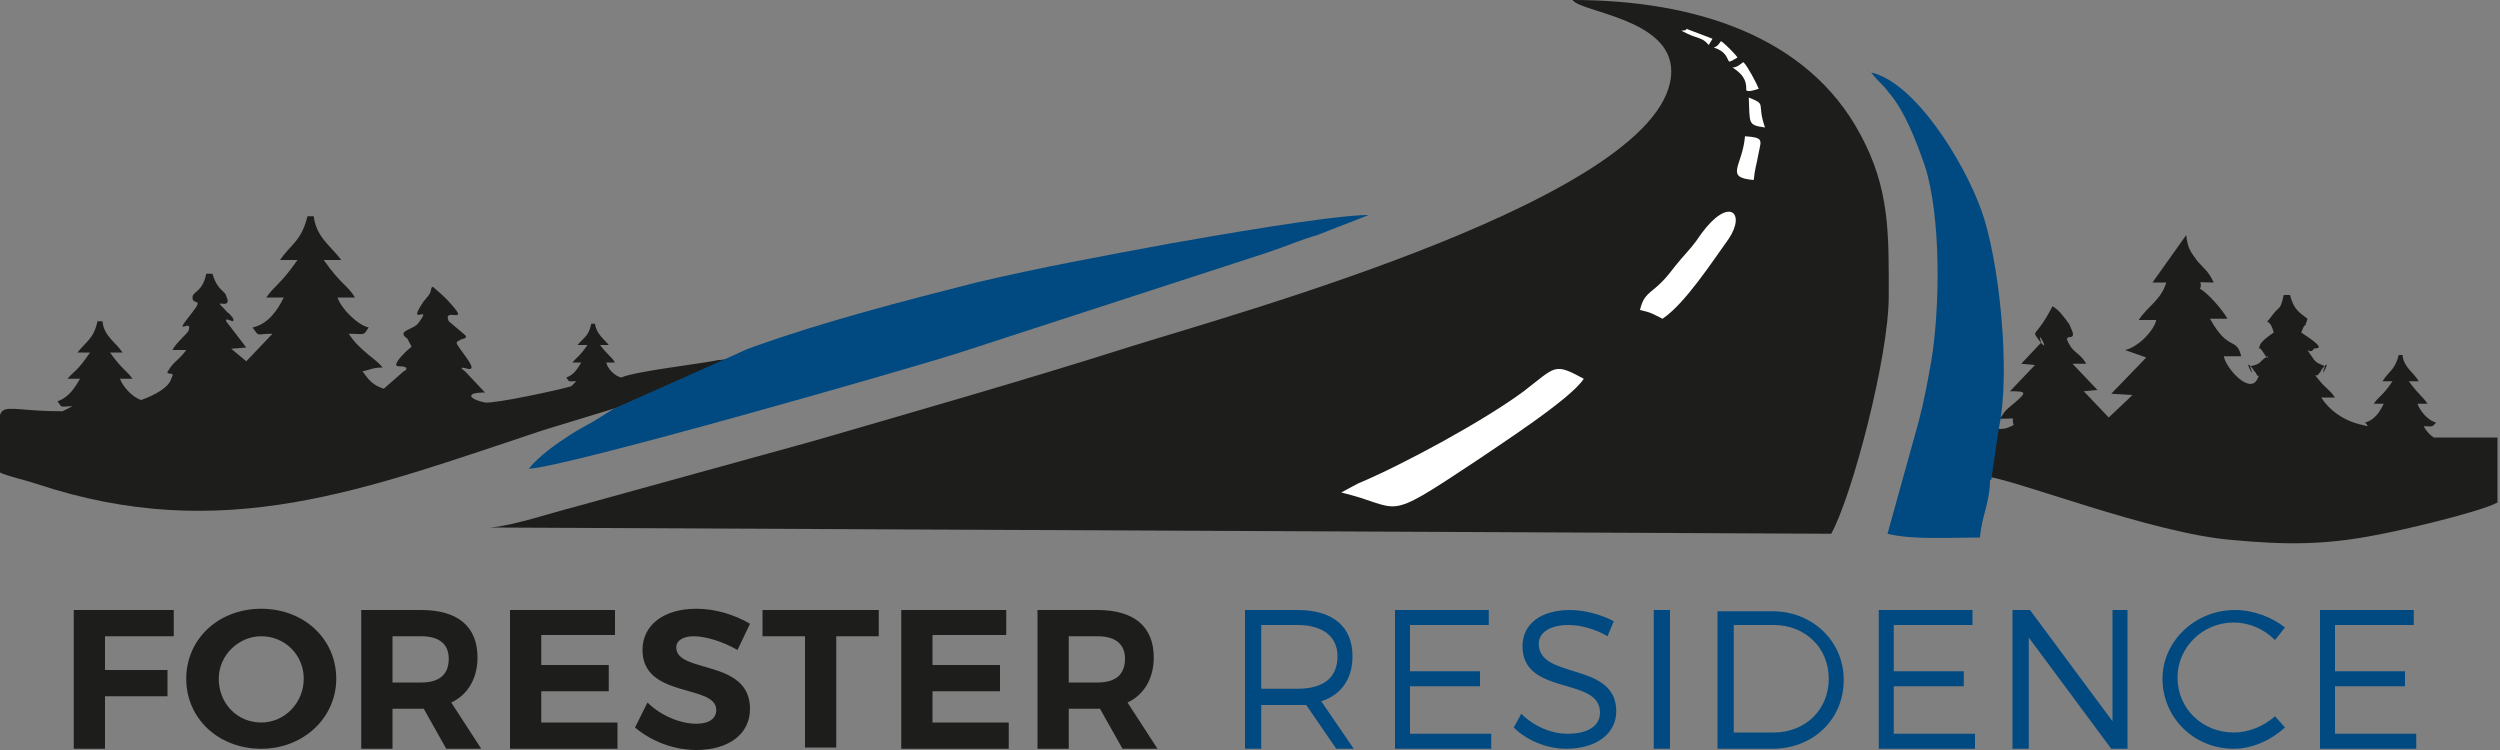 <?xml version="1.0" encoding="UTF-8"?> <svg xmlns="http://www.w3.org/2000/svg" xmlns:xlink="http://www.w3.org/1999/xlink" version="1.1" id="Layer_1" x="0px" y="0px" viewBox="0 0 200 60" style="enable-background:new 0 0 200 60;" xml:space="preserve"><rect x="0" y="0" width="200" height="60" fill="#808080" stroke="none"/> <style type="text/css"> .st0{fill:#1D1D1B;} .st1{fill:#004A81;} .st2{fill-rule:evenodd;clip-rule:evenodd;fill:#1D1D1B;} .st3{fill-rule:evenodd;clip-rule:evenodd;fill:#004A81;} .st4{fill-rule:evenodd;clip-rule:evenodd;fill:#FFFFFF;} </style> <g> <g> <path class="st0" d="M85.5,54.6v-3.7h2.3c1.4,0,2.2,0.6,2.2,1.8c0,1.3-0.8,1.9-2.2,1.9H85.5z M89.8,59.9h2.8l-2.4-3.7 c1.3-0.6,2.1-1.9,2.1-3.6c0-2.5-1.6-3.8-4.5-3.8H83v11.1h2.5v-3.2h2.3h0.2L89.8,59.9z M80.5,50.9v-2.1h-8.4v11.1h8.6v-2.1h-6.1 v-2.5h5.4v-2.1h-5.4v-2.4H80.5z M70.3,50.9v-2.1h-9.3v2.1h3.4v8.9h2.5v-8.9H70.3z M55.7,48.7c-2.6,0-4.3,1.3-4.3,3.3 c0,3.9,5.9,2.7,5.9,4.8c0,0.7-0.6,1.1-1.6,1.1c-1.2,0-2.8-0.6-3.9-1.7l-1,2c1.3,1.1,3.1,1.8,4.9,1.8c2.5,0,4.3-1.2,4.3-3.3 c0-4-5.9-2.8-5.9-4.9c0-0.6,0.6-0.9,1.4-0.9c0.9,0,2.3,0.4,3.5,1.1l1-2.1C58.8,49.2,57.3,48.7,55.7,48.7z M49.2,50.9v-2.1h-8.4 v11.1h8.6v-2.1h-6.1v-2.5h5.4v-2.1h-5.4v-2.4H49.2z M31.4,54.6v-3.7h2.3c1.4,0,2.2,0.6,2.2,1.8c0,1.3-0.8,1.9-2.2,1.9H31.4z M35.7,59.9h2.8l-2.4-3.7c1.3-0.6,2.1-1.9,2.1-3.6c0-2.5-1.6-3.8-4.5-3.8h-4.8v11.1h2.5v-3.2h2.3h0.2L35.7,59.9z M20.9,50.9 c1.9,0,3.4,1.5,3.4,3.4c0,1.9-1.5,3.5-3.4,3.5c-1.9,0-3.4-1.5-3.4-3.5C17.5,52.4,19.1,50.9,20.9,50.9z M20.9,48.7 c-3.4,0-6,2.4-6,5.6c0,3.2,2.6,5.6,6,5.6c3.4,0,6-2.5,6-5.6C26.9,51.1,24.3,48.7,20.9,48.7z M13.9,50.9l0-2.1h-8v11.1h2.5v-4.2h5 v-2.1h-5v-2.7H13.9z"></path> <path class="st1" d="M193.1,50v-1.2h-7.5v11.1h7.7v-1.2h-6.5v-3.8h5.6v-1.2h-5.6V50H193.1z M178.8,48.8c-3.2,0-5.8,2.5-5.8,5.5 c0,3.1,2.5,5.6,5.7,5.6c1.5,0,3-0.7,4.1-1.7l-0.8-0.9c-0.9,0.8-2.1,1.3-3.3,1.3c-2.5,0-4.5-1.9-4.5-4.4c0-2.4,2-4.4,4.5-4.4 c1.2,0,2.4,0.5,3.3,1.4l0.8-1C181.8,49.4,180.3,48.8,178.8,48.8z M170.2,59.9V48.8H169v8.9l-6.6-8.9H161v11.1h1.3V51l6.6,8.9 H170.2z M157.8,50v-1.2h-7.5v11.1h7.7v-1.2h-6.5v-3.8h5.6v-1.2h-5.6V50H157.8z M138.7,50h3.2c2.5,0,4.4,1.8,4.4,4.3 c0,2.5-1.9,4.3-4.4,4.3h-3.2V50z M137.4,48.8v11.1h4.4c3.3,0,5.7-2.4,5.7-5.5c0-3.1-2.5-5.5-5.7-5.5H137.4z M133.6,59.9V48.8h-1.3 v11.1H133.6z M125.6,48.8c-2.3,0-3.8,1.1-3.8,2.9c0,4,6.2,2.4,6.2,5.3c0,1.1-1,1.7-2.6,1.7c-1.3,0-2.7-0.6-3.7-1.6l-0.6,1.1 c1,1,2.6,1.7,4.2,1.7c2.4,0,4-1.2,4-3c0-4-6.2-2.5-6.2-5.4c0-0.9,0.9-1.5,2.4-1.5c0.9,0,2.1,0.3,3.1,0.9l0.5-1.2 C128.2,49.2,126.8,48.8,125.6,48.8z M119.1,50v-1.2h-7.5v11.1h7.7v-1.2h-6.5v-3.8h5.6v-1.2h-5.6V50H119.1z M100.9,55.2V50h2.9 c2,0,3.2,0.9,3.2,2.5c0,1.7-1.1,2.6-3.2,2.6H100.9z M106.9,59.9h1.4l-2.6-3.8c1.6-0.5,2.5-1.8,2.5-3.6c0-2.4-1.6-3.7-4.4-3.7h-4.2 v11.1h1.3v-3.5h2.9c0.3,0,0.5,0,0.7,0L106.9,59.9z"></path> </g> <path class="st2" d="M194.7,35c-0.3-0.2-0.6-0.5-0.8-0.9c0.8,0,0.6,0.1,1-0.3c-0.6-0.1-1.3-0.9-1.5-1.5h0.8 c-0.4-0.6-0.6-0.6-1.5-1.8h0.8c-0.4-0.7-1.2-1.1-1.3-2.1h-0.3c-0.3,1.2-0.8,1.3-1.3,2.1h0.8c-0.8,1.2-1.1,1.2-1.5,1.8h0.8 c-0.3,0.6-0.7,1.3-1.5,1.5c0.1,0.1,0.2,0.2,0.2,0.3l-0.4-0.1c-1.4-0.3-2.6-1.1-3.3-2.2h1.1c-0.5-0.7-0.7-0.7-1.2-1.3 c-0.7-0.9-0.3-0.2-0.1-0.6c0,0,0.2-0.2,0.2-0.3c1.1-1.4-0.3,1.2,0.3-0.3c-0.4-0.2-0.7-0.2-1-0.7c-0.8-1.2-0.2-0.1,0.1-0.7 c0.1-0.1,1.3,0.2-1-1.3c0.5-1.3,0.1,0.2,0.5-1.1c-0.8-0.6-1.1-0.8-1.4-1.9h-0.5c-0.3,1.3-0.3,0.8-0.9,1.6c-0.8,1.1-0.3-0.1,0.1,1.4 c-0.3,0.2-1,0.7-1.1,1c-0.2,0.7-0.2-0.1,0.2,0.5c1,1.6-0.2-1,0.4,0.4c-0.8,0.5-0.4,0.6-1.4,0.8c0.6,1.5-0.8-1.1,0.3,0.3 c0,0.1,0.2,0.2,0.2,0.3c0.2,0.5,0.4-0.3,0.1,0.4c-0.6,1.3-2.5-0.8-2.7-1.8h1.4c-0.4-1.6-1-0.3-2.5-3h1.4c-0.4-0.7-1.5-2-2.2-2.4 c0.3-0.7-0.6-0.5,1.1-0.5c-0.5-1-0.6-0.9-1.3-1.7c-0.5-0.7-0.8-1-0.9-2.1l-2.7,3.8h1.1c-0.4,1.4-1.5,1.9-2.2,3h1.4 c-0.2,0.9-1.5,2.2-2.5,2.4l1.7,0.6l-2.8,2.9l1.7,0.1l-1.9,1.8l-2-2.1l1.1-0.1l-2-2.1h1.1c-0.4-0.7-0.8-0.8-1.2-1.3 c-1-1.5,0.6-0.2,0-1.5c-0.3-0.7-0.1-0.2-0.4-0.7c-0.4-0.5-0.6-0.8-1.1-1.1c-1.4,2.7-1.7,1.8-1.1,2.7c1.1,1.4-0.3-1.2,0.2,0.2 l-1.6,1.7l1.1,0.1l-2,2.1c1.4,0,1.3,0.1,0.4,0.9c-0.7,0.6-0.7,0.5-1.2,1.3c1.6,0,0.8-0.2,1.1,0.5c-0.8,0.4-0.8,0.3-1.8,0.3 l-0.5,3.8c2.3,0.2,13.4,4.6,19.8,5.1c4.3,0.4,7.4,0.4,11.5-0.4c1.7-0.3,8.2-1.8,9.7-2.6v-5.2h-4.9L194.7,35z"></path> <path class="st2" d="M49.7,30.2c-0.5-0.1-1.1-0.7-1.2-1.2h0.7c-0.3-0.5-0.5-0.5-1.2-1.4h0.7c-0.4-0.5-1-0.9-1.1-1.7h-0.3 c-0.2,1-0.6,1.1-1.1,1.7H47c-0.7,1-0.9,1-1.2,1.4h0.7c-0.3,0.5-0.6,1-1.2,1.2c0.3,0.4,0.1,0.3,0.8,0.3l-0.4,0.4 c-1,0.3-6.1,1.4-6.9,1.3c-1.1-0.2-1.8-0.8,0-0.8l-1.6-1.7c-0.3-0.2-0.5-0.4,0.2-0.2c0.9,0.2-0.3-1.1-0.8-1.9 c-0.2-0.3,0.1-0.3,0.2-0.4c0.1-0.1,0.7-0.1,0.4-0.4l-1.3-1.1c-0.5-1.1,1.4,0.1,0.5-1c-0.8-1-1.4-1.4-1.7-1.7 c-0.1-0.1-0.2,0-0.2,0.1c-0.1,0.5-0.2,0.5-0.6,1c-1.5,2.2,0.8,0.1-0.4,1.7c-0.3,0.5-1.4,0.6-1.2,1c0.1,0.2,0.2,0.2,0.3,0.3 c0.4,0.9,0.5,0.4-0.2,1.1c-1.2,1.2-0.5,1.1-0.5,1.1c1,0,0.5,0.4,0.4,0.4l-1.6,1.4c-0.9-0.3-1.2-0.7-1.7-1.4 c0.6-0.1,0.8-0.3,1.6-0.3c-0.5-0.7-1.8-1.3-2.7-2.7c1.4,0,1.1,0.2,1.6-0.5c-0.9-0.2-2.2-1.5-2.5-2.4h1.4c-0.6-1-1.1-1-2.5-3h1.4 c-0.8-1.1-2-1.8-2.2-3.5h-0.5c-0.5,2-1.3,2.2-2.2,3.5h1.4c-1.4,2-1.8,2-2.5,3h1.4c-0.5,1-1.2,2.1-2.5,2.4c0.6,0.8,0.2,0.5,1.6,0.5 l-2,2.1c0,0-0.1,0.1-0.1,0.1l-1.2-1l1.2-0.1l-1.3-1.7c-0.7-0.8-0.1-0.5,0.2-0.4c0.1,0,0.1-0.2,0-0.3c0,0-0.3-0.4-0.4-0.4 c-0.4-0.5-0.9-0.8-0.4-0.7c0.7,0.1,0.3-0.6,0.3-0.6c-0.1-0.5-0.7-0.4-1.1-1.8h-0.5c-0.3,1.5-1.1,1.4-1.1,1.9c0,0.7,1-0.1-0.1,1.3 c-1.6,2,0.1,0.3-0.2,1.3c0,0.2-1.1,1.1-1.3,1.6h1.1c-0.5,0.7-0.8,0.8-1.2,1.3c-0.4,0.6-0.4,0.5-0.1,0.6c0.2,0,0.3,0,0.1,0.4 c-0.2,0.7-1.3,1.3-2.4,1.7c-0.7-0.2-1.5-1.1-1.7-1.7h1c-0.5-0.7-0.8-0.7-1.8-2.1h1c-0.5-0.8-1.5-1.3-1.6-2.5H7.8 c-0.3,1.4-0.9,1.6-1.6,2.5h1c-1,1.5-1.3,1.5-1.8,2.1h1c-0.4,0.7-0.9,1.5-1.8,1.8c0.4,0.6,0.2,0.4,1.2,0.4L5,32.9l-0.1,0 c-6,0-4.9-1.7-4.9,4.9c0.6,0.3,2,0.6,2.9,0.9c15,5,26.4,0.4,40.6-4.3l5.9-1.8l9.1-4c-0.3,0.1-0.6,0.2-1,0.2 C56.1,29.1,50.8,29.7,49.7,30.2"></path> <path class="st2" d="M190.3,34.1c0.1,0,0.2,0,0.4,0l-0.1,0.1L190.3,34.1z"></path> <path class="st2" d="M149.5,5.7L149.5,5.7C149.5,5.6,149.4,5.7,149.5,5.7"></path> <path class="st2" d="M133.7,5.7c0,9.9-35.3,19.5-43.5,22.1c-8.2,2.6-16.6,5-25.2,7.5l-19.2,5.3c-1.6,0.4-4.9,1.5-6.6,1.6l107.3,0.5 c1.7-3.1,4.6-14.2,4.6-19c0-5,0.1-8.6-2.3-13C144.6,2.9,135.6,0,125.8,0C126.5,1,133.7,1.5,133.7,5.7"></path> <path class="st3" d="M159.9,34.3L159.9,34.3c1-4.6,0-13.7-1.4-17.5c-1.4-3.9-5.3-10.2-8.8-11c0.5,0.7,0.9,0.9,1.4,1.6 c1.3,1.5,2.2,3.9,2.9,5.9c1.3,4.1,1.2,11.4,0.5,15.6c-0.3,1.7-0.6,3.3-1,4.8l-2.5,9c2,0.5,4.9,0.3,7.4,0.3c0.1-1.6,0.8-2.8,0.8-4.6 c0,0,0.1,0,0.1,0L159.9,34.3z"></path> <path class="st3" d="M49.1,32.7l-1.6,1c-0.7,0.4-1.3,0.7-1.9,1.1c-1.1,0.7-2.5,1.7-3.3,2.7c2.9-0.1,30.8-8.1,34.5-9.3l24.6-8 c1.5-0.5,2.6-1,4-1.4l4.1-1.6c-3,0-12.6,1.7-16,2.3c-5.4,1-10.3,1.9-15.4,3.1c-5.9,1.5-12.1,3.1-17.7,5.1c-0.9,0.3-1.4,0.6-2.1,0.9 L49.1,32.7z"></path> <path class="st4" d="M140.7,7.1c-0.2-0.5-0.9-1.8-1.2-2.1c-0.1-0.1-0.4,0.4-0.9,0.4c1.1,0.7,1.1,1.3,1.1,1.8 C139.8,7.4,140.4,7.2,140.7,7.1"></path> <path class="st4" d="M139,4.6c-0.2-0.3-1-1.1-1.3-1.3c-0.1,0-0.2,0.4-0.6,0.5c0.9,0.3,1,0.7,1.2,1.1C138.4,5,138.8,4.7,139,4.6"></path> <path class="st4" d="M136.7,3.6l0.3-0.5l-2.1-0.8c0.1,0.2-0.6,0.1-0.3,0.2C135.9,3.2,136.1,2.9,136.7,3.6"></path> <path class="st4" d="M141.2,10.2c-0.7-2,0.2-1.8-1.3-2.4C140,9.9,139.8,10,141.2,10.2"></path> <path class="st4" d="M140.3,14.4c0.1-1,0.2-1.1,0.4-2.2c0.2-1,0.4-1.2-1.1-1.3C139.4,13.3,137.9,14.2,140.3,14.4"></path> <path class="st4" d="M131.2,24.8c0.9,0.2,1,0.3,1.8,0.7c1.8-1.2,4-4.6,5.3-6.4c1.4-2.1,0-3.4-2.2-0.4c-0.6,0.9-0.9,1.2-1.6,2 c-0.7,0.8-0.9,1.2-1.6,1.9C132,23.5,131.5,23.5,131.2,24.8"></path> <path class="st4" d="M107.3,39.4c5,1.2,3.2,2.5,10.6-2.4c1.9-1.3,7.8-5.1,8.8-6.7c-2.4-1.3-2.2-1-4.8,1c-3.1,2.3-9.5,5.8-13.3,7.4 L107.3,39.4z"></path> </g> </svg> 